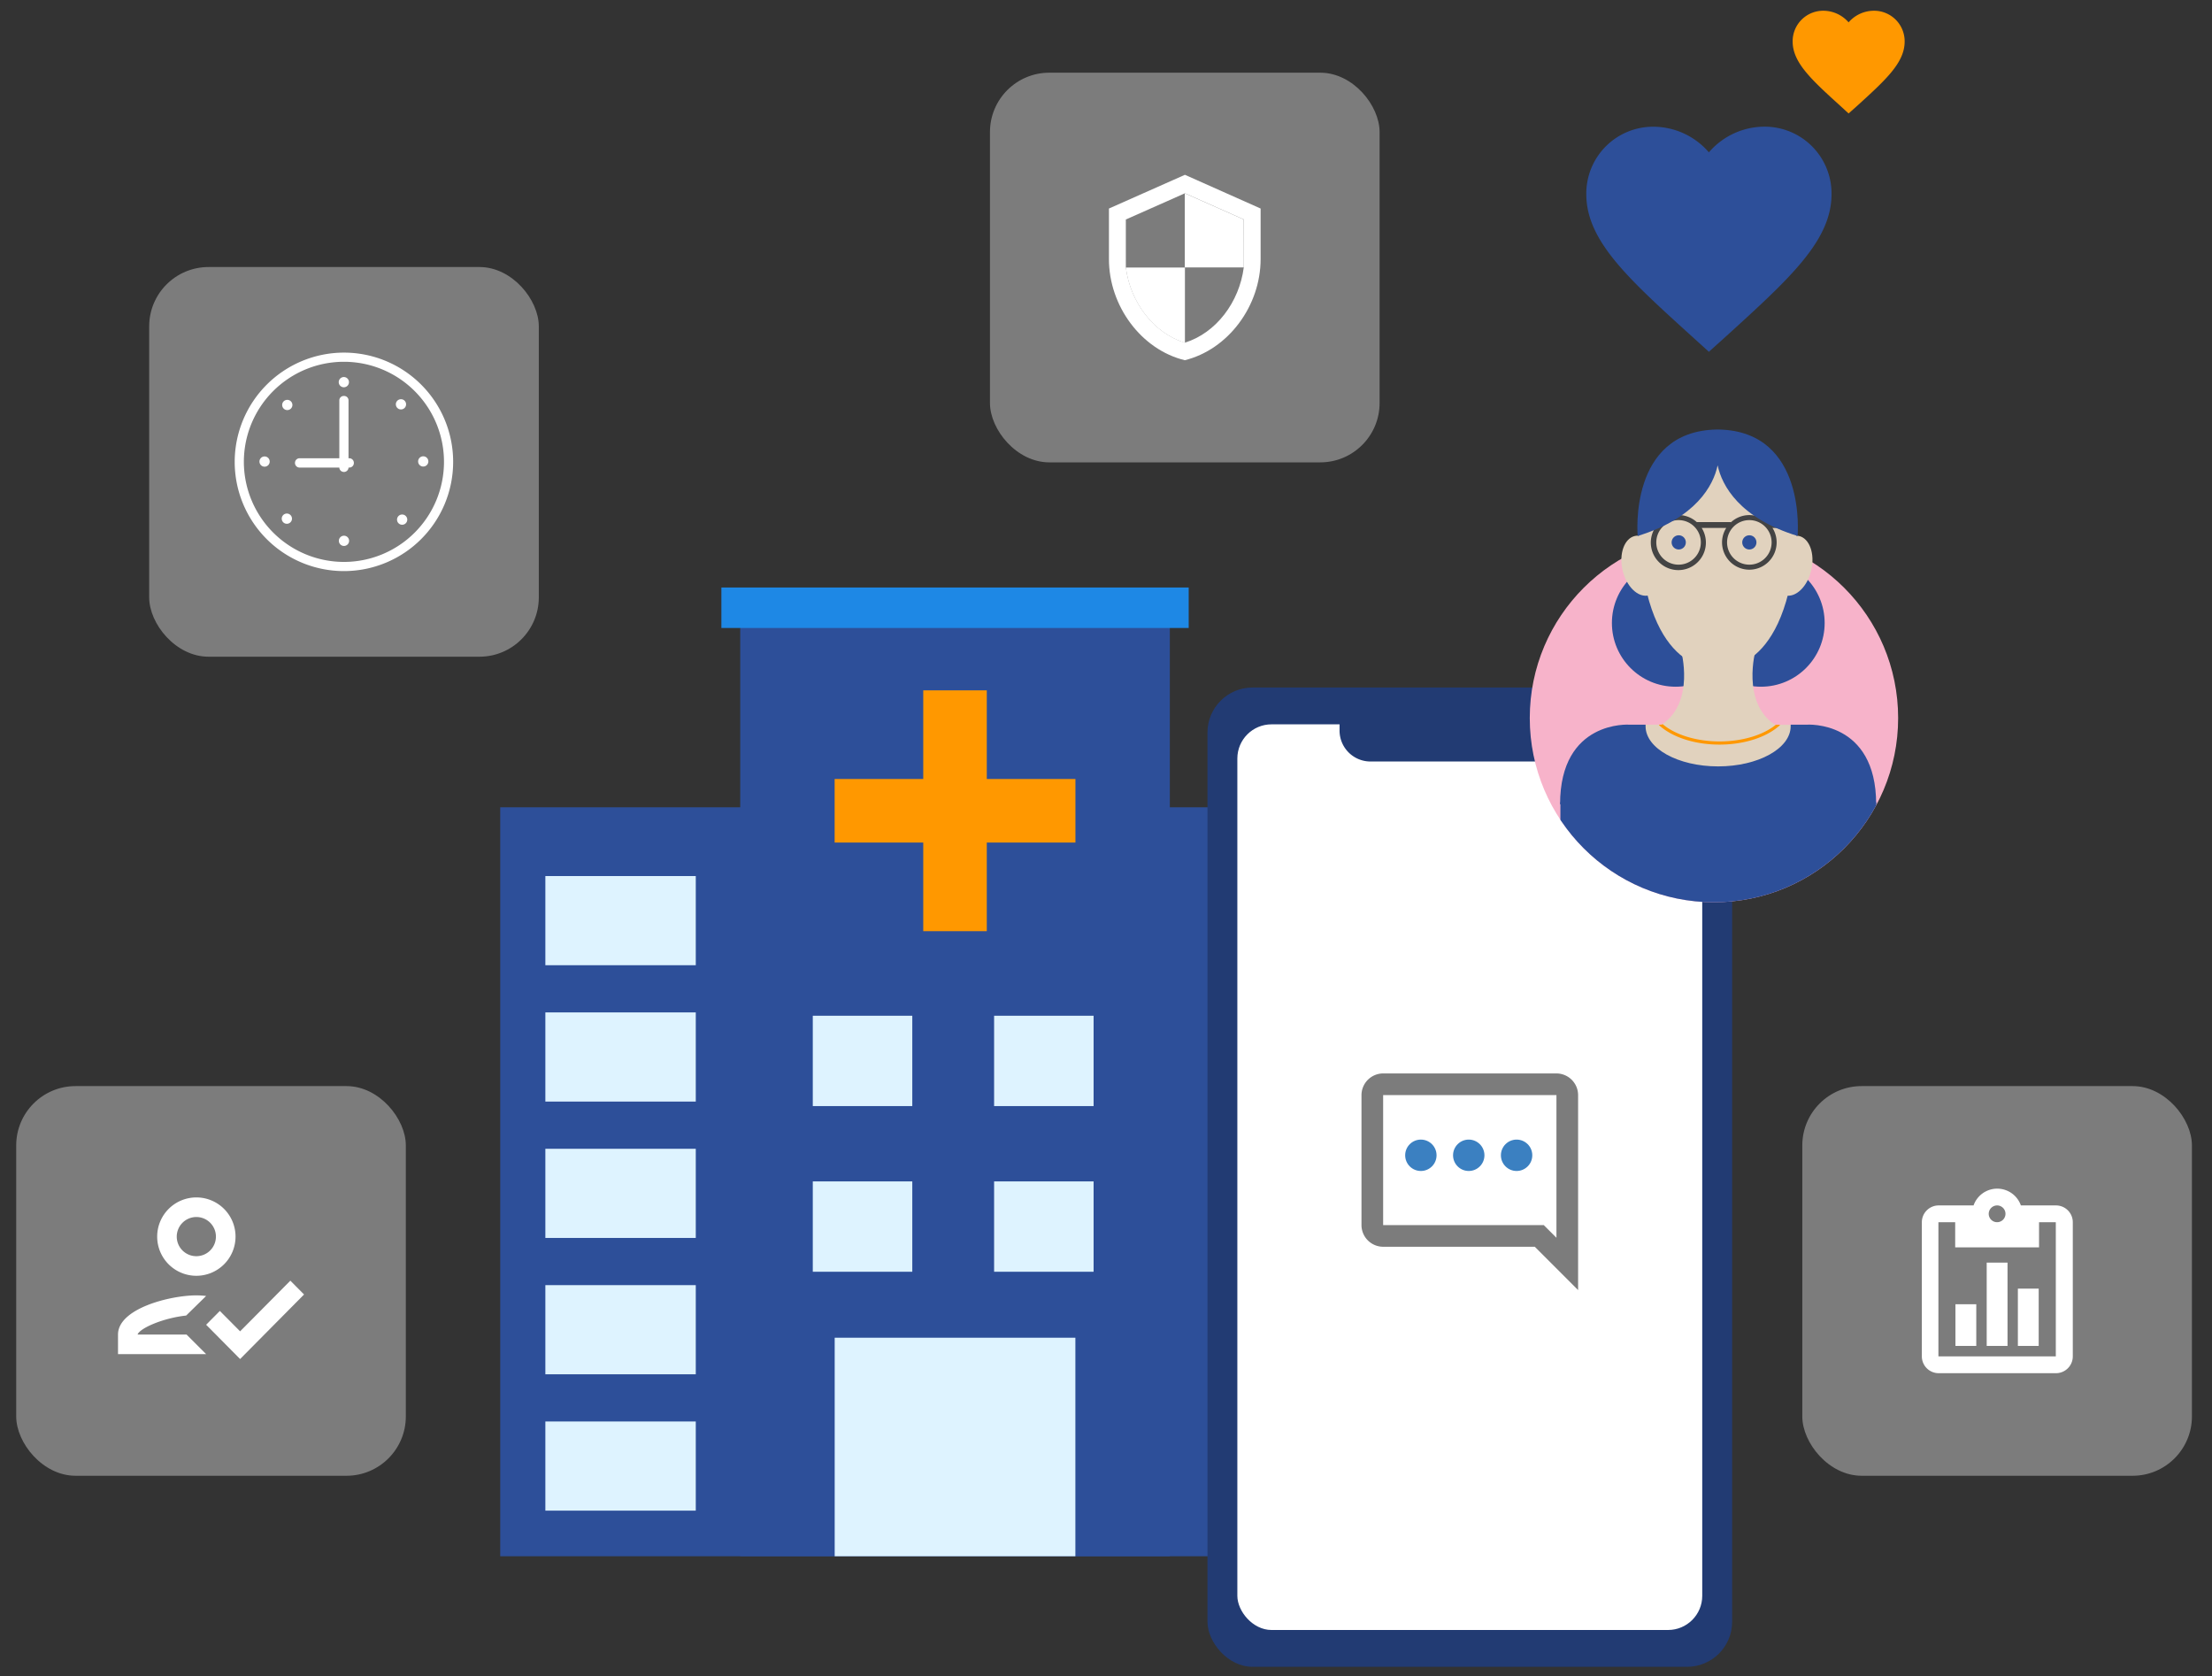 <svg id="Layer_1" data-name="Layer 1" xmlns="http://www.w3.org/2000/svg" xmlns:xlink="http://www.w3.org/1999/xlink" viewBox="0 0 823.25 623.77"><rect x="0" y="0" width="823.25" height="623.77" fill="#333333" stroke="none"/><defs><clipPath id="clip-path"><circle cx="637.89" cy="267.21" r="68.55" style="fill:none"/></clipPath></defs><rect x="186.17" y="300.42" width="338.53" height="278.71" style="fill:#2d4f99"/><rect x="275.49" y="229.45" width="159.89" height="349.67" style="fill:#2d4f99"/><rect x="310.65" y="497.81" width="89.58" height="81.32" style="fill:#def3ff"/><rect x="302.5" y="439.64" width="37.03" height="33.62" style="fill:#def3ff"/><rect x="369.98" y="439.64" width="37.03" height="33.62" style="fill:#def3ff"/><rect x="302.5" y="377.99" width="37.03" height="33.62" style="fill:#def3ff"/><rect x="369.98" y="377.99" width="37.03" height="33.62" style="fill:#def3ff"/><rect x="202.97" y="376.75" width="55.98" height="33.18" style="fill:#def3ff"/><rect x="202.97" y="326.01" width="55.98" height="33.18" style="fill:#def3ff"/><rect x="202.97" y="427.5" width="55.98" height="33.18" style="fill:#def3ff"/><rect x="202.97" y="478.24" width="55.98" height="33.18" style="fill:#def3ff"/><rect x="202.97" y="528.98" width="55.98" height="33.18" style="fill:#def3ff"/><rect x="451.92" y="376.75" width="55.98" height="33.18" style="fill:#def3ff"/><rect x="451.92" y="326.01" width="55.98" height="33.18" style="fill:#def3ff"/><rect x="451.92" y="427.5" width="55.98" height="33.18" style="fill:#def3ff"/><rect x="451.92" y="478.24" width="55.98" height="33.18" style="fill:#def3ff"/><rect x="451.92" y="528.98" width="55.98" height="33.18" style="fill:#def3ff"/><rect x="268.48" y="218.63" width="173.92" height="15.06" style="fill:#1e88e5"/><polygon points="400.25 289.89 367.26 289.89 367.26 256.9 343.61 256.9 343.61 289.89 310.63 289.89 310.63 313.54 343.61 313.54 343.61 346.52 367.26 346.52 367.26 313.54 400.25 313.54 400.25 289.89" style="fill:#ff9800"/><path d="M688,42.22l-3-2.75c-10.74-9.74-17.82-16.16-17.82-24A11.35,11.35,0,0,1,678.63,4,12.47,12.47,0,0,1,688,8.32,12.47,12.47,0,0,1,697.39,4a11.36,11.36,0,0,1,11.47,11.47c0,7.88-7.09,14.3-17.83,24.06Z" style="fill:#ff9800"/><path d="M636,130.91l-6.62-6c-23.51-21.32-39-35.38-39-52.64a24.87,24.87,0,0,1,25.11-25.11A27.33,27.33,0,0,1,636,56.69a27.33,27.33,0,0,1,20.54-9.55,24.87,24.87,0,0,1,25.11,25.11c0,17.26-15.52,31.32-39,52.68Z" style="fill:#2d4f99"/><rect x="449.39" y="255.85" width="195.27" height="364.42" rx="16.76" style="fill:#223b73"/><rect x="460.51" y="269.55" width="173.02" height="337.02" rx="12.72" style="fill:#fff"/><path d="M498.54,268.44h97a0,0,0,0,1,0,0v3.42A11.51,11.51,0,0,1,584,283.38H510.06a11.51,11.51,0,0,1-11.51-11.51v-3.42A0,0,0,0,1,498.54,268.44Z" style="fill:#223b73"/><circle cx="637.89" cy="267.21" r="68.55" style="fill:#f7b3ca"/><circle cx="623.62" cy="231.84" r="23.71" style="fill:#2d4f99"/><circle cx="655.38" cy="231.84" r="23.71" style="fill:#2d4f99"/><path d="M672.29,269.78l-11.74-.09C648,261.32,653.37,242,653.37,242H625.63s5.41,19.29-7.18,27.65l-11.61.09s-25.55-1.77-25.55,29.63H697.84C697.84,268,672.29,269.78,672.29,269.78Z" style="fill:#e1d2be"/><path d="M608.47,199.45c-3.93.9-6,6.58-4.6,12.69s5.73,10.33,9.66,9.43,6-6.58,4.6-12.69S612.41,198.55,608.47,199.45Z" style="fill:#e1d2be"/><path d="M669.52,199.45c-3.94-.9-8.26,3.32-9.66,9.43s.66,11.79,4.6,12.69,8.26-3.32,9.66-9.43S673.46,200.35,669.52,199.45Z" style="fill:#e1d2be"/><path d="M639.27,160.83s-33.33-2.78-28.86,44.39,28.86,43.37,28.86,43.37,24.38,3.79,28.86-43.37S639.27,160.83,639.27,160.83Z" style="fill:#e1d2be"/><path d="M672.5,269.67l-6.06,0c0,.19,0,.39,0,.59,0,8.25-12.08,14.94-27,14.94s-27-6.69-27-14.94c0-.2,0-.4,0-.59l-6.06,0s-25.76-1.77-25.76,29.63H698.26C698.26,267.9,672.5,269.67,672.5,269.67Z" style="fill:#2d4f99"/><g style="clip-path:url(#clip-path)"><rect x="580.74" y="298.49" width="117.52" height="51.96" style="fill:#2d4f99"/></g><path d="M662.35,269.7H661a.11.11,0,0,0-.07,0c-4.77,3.89-12.6,6.21-20.94,6.21-8.51,0-16.42-2.4-21.17-6.41a.16.16,0,0,0-.15,0l-.13.1-.1.08h-.84a.12.12,0,0,0-.11.08.13.13,0,0,0,0,.13c4.92,4.51,13.32,7.2,22.46,7.2s17.53-2.69,22.46-7.2a.1.1,0,0,0,0-.12A.11.11,0,0,0,662.35,269.7Z" style="fill:#ff9800"/><path d="M624,204.36a2.64,2.64,0,1,0-1.74-3.3A2.64,2.64,0,0,0,624,204.36Z" style="fill:#2d4f99"/><path d="M650.28,204.36a2.64,2.64,0,1,0-1.74-3.3A2.64,2.64,0,0,0,650.28,204.36Z" style="fill:#2d4f99"/><path d="M651.06,191.68a10.09,10.09,0,0,0-6.9,2.73v-.12H631.5a10.25,10.25,0,1,0,1.83,2.18h9.13a10.07,10.07,0,0,0-1.56,5.37,10.16,10.16,0,1,0,10.16-10.16Zm-26.33,18.45a8.29,8.29,0,1,1,8.28-8.29A8.3,8.3,0,0,1,624.73,210.13Zm26.33,0a8.29,8.29,0,1,1,8.29-8.29A8.29,8.29,0,0,1,651.06,210.13Z" style="fill:#444"/><rect x="657.76" y="194.29" width="9.45" height="2.18" style="fill:#444"/><rect x="609.6" y="194.29" width="8.42" height="2.18" style="fill:#444"/><path d="M639.71,159.84v0h-.9v0c-32.89.69-29.31,39.61-29.31,39.61,21.62-6.65,28.17-18.73,29.76-26.29,1.59,7.56,8.14,19.64,29.76,26.29C669,199.45,672.61,160.53,639.71,159.84Z" style="fill:#2d4f99"/><path d="M579.27,399.46h-64.5a8.09,8.09,0,0,0-8.06,8.06V455.9a8.09,8.09,0,0,0,8.06,8.06h56.44l16.12,16.12V407.52A8.09,8.09,0,0,0,579.27,399.46Zm0,61.15-4.72-4.71H514.77V407.52h64.5Z" style="fill:#7c7c7c"/><circle cx="528.81" cy="429.92" r="5.84" style="fill:#3b80c1"/><circle cx="564.44" cy="429.92" r="5.84" style="fill:#3b80c1"/><circle cx="546.63" cy="429.92" r="5.84" style="fill:#3b80c1"/><rect x="55.52" y="99.37" width="145.01" height="145.01" rx="22.09" style="fill:#7c7c7c"/><path d="M128,131.22a40.65,40.65,0,1,1-40.65,40.65A40.7,40.7,0,0,1,128,131.22Zm0,77.89a37.24,37.24,0,1,0-37.24-37.24A37.28,37.28,0,0,0,128,209.11Z" style="fill:#fff"/><path d="M111.49,170.53H130a1.71,1.71,0,0,1,1.7,1.71h0A1.7,1.7,0,0,1,130,174H111.49a1.71,1.71,0,0,1-1.7-1.71h0A1.7,1.7,0,0,1,111.49,170.53Z" style="fill:#fff"/><path d="M128,147.35a1.64,1.64,0,0,1,1.71,1.55v25.2a1.72,1.72,0,0,1-3.42,0V148.9A1.64,1.64,0,0,1,128,147.35Z" style="fill:#fff"/><circle cx="157.52" cy="171.71" r="1.91" style="fill:#fff"/><circle cx="98.47" cy="171.76" r="1.91" style="fill:#fff"/><circle cx="106.76" cy="193.01" r="1.91" style="fill:#fff"/><circle cx="149.23" cy="150.46" r="1.91" style="fill:#fff"/><circle cx="106.92" cy="150.7" r="1.91" style="fill:#fff"/><circle cx="149.67" cy="193.37" r="1.91" style="fill:#fff"/><circle cx="128.02" cy="201.26" r="1.91" style="fill:#fff"/><circle cx="127.97" cy="142.21" r="1.91" style="fill:#fff"/><rect x="368.44" y="27.05" width="145.01" height="145.01" rx="22.09" style="fill:#7c7c7c"/><path d="M419,99.55h0v0Z" style="fill:#fff"/><path d="M441,71.92h0v27.6H419v0h43.89v0H441Z" style="fill:#fff"/><path d="M441,65.05,412.72,77.6V96.42c0,17.41,12,33.68,28.23,37.63,16.18-4,28.22-20.22,28.22-37.63V77.6ZM462.9,99.52v0h0c-1.67,12.91-10.29,24.41-21.94,28v-28h0v28c-11.66-3.6-20.28-15.1-21.95-28h0V81.68l22-9.76h0l21.95,9.76Z" style="fill:#fff"/><path d="M462.9,99.55v0Z" style="fill:#fff"/><path d="M441,127.56v-28H419C420.67,112.46,429.29,124,441,127.56Z" style="fill:#fff"/><polygon points="440.94 99.52 462.9 99.52 462.9 81.68 440.94 71.92 440.94 99.52" style="fill:#fff"/><rect x="6.03" y="404.17" width="145.01" height="145.01" rx="22.09" style="fill:#7c7c7c"/><path d="M73.07,474.76A14.58,14.58,0,1,0,58.5,460.18,14.57,14.57,0,0,0,73.07,474.76Zm0-21.87a7.29,7.29,0,1,1-7.29,7.29A7.31,7.31,0,0,1,73.07,452.89Z" style="fill:#fff"/><polygon points="108.06 476.58 89.36 495.43 81.82 487.84 76.72 492.98 89.36 505.74 113.16 481.72 108.06 476.58" style="fill:#fff"/><path d="M51.21,496.63c.73-2.3,9.36-6.13,18.07-7.07l7.44-7.29a33,33,0,0,0-3.65-.22c-9.73,0-29.15,4.88-29.15,14.58v7.29h32.8l-7.29-7.29Z" style="fill:#fff"/><rect x="670.77" y="404.17" width="145.01" height="145.01" rx="22.09" style="fill:#7c7c7c"/><path d="M765.12,448.58h-13a9.33,9.33,0,0,0-17.61,0h-13a6.26,6.26,0,0,0-6.25,6.24v49.94a6.27,6.27,0,0,0,6.25,6.25h43.69a6.26,6.26,0,0,0,6.24-6.25V454.82A6.25,6.25,0,0,0,765.12,448.58Zm-21.85,0a3.12,3.12,0,1,1-3.12,3.12A3.14,3.14,0,0,1,743.27,448.58Zm21.85,56.18H721.43V454.82h6.24v9.37h31.21v-9.37h6.24Z" style="fill:#fff"/><path d="M739.4,500.86h7.75v-31H739.4Zm-11.63,0h7.75V485.35h-7.75ZM751,479.54v21.32h7.75V479.54Z" style="fill:#fff"/></svg>